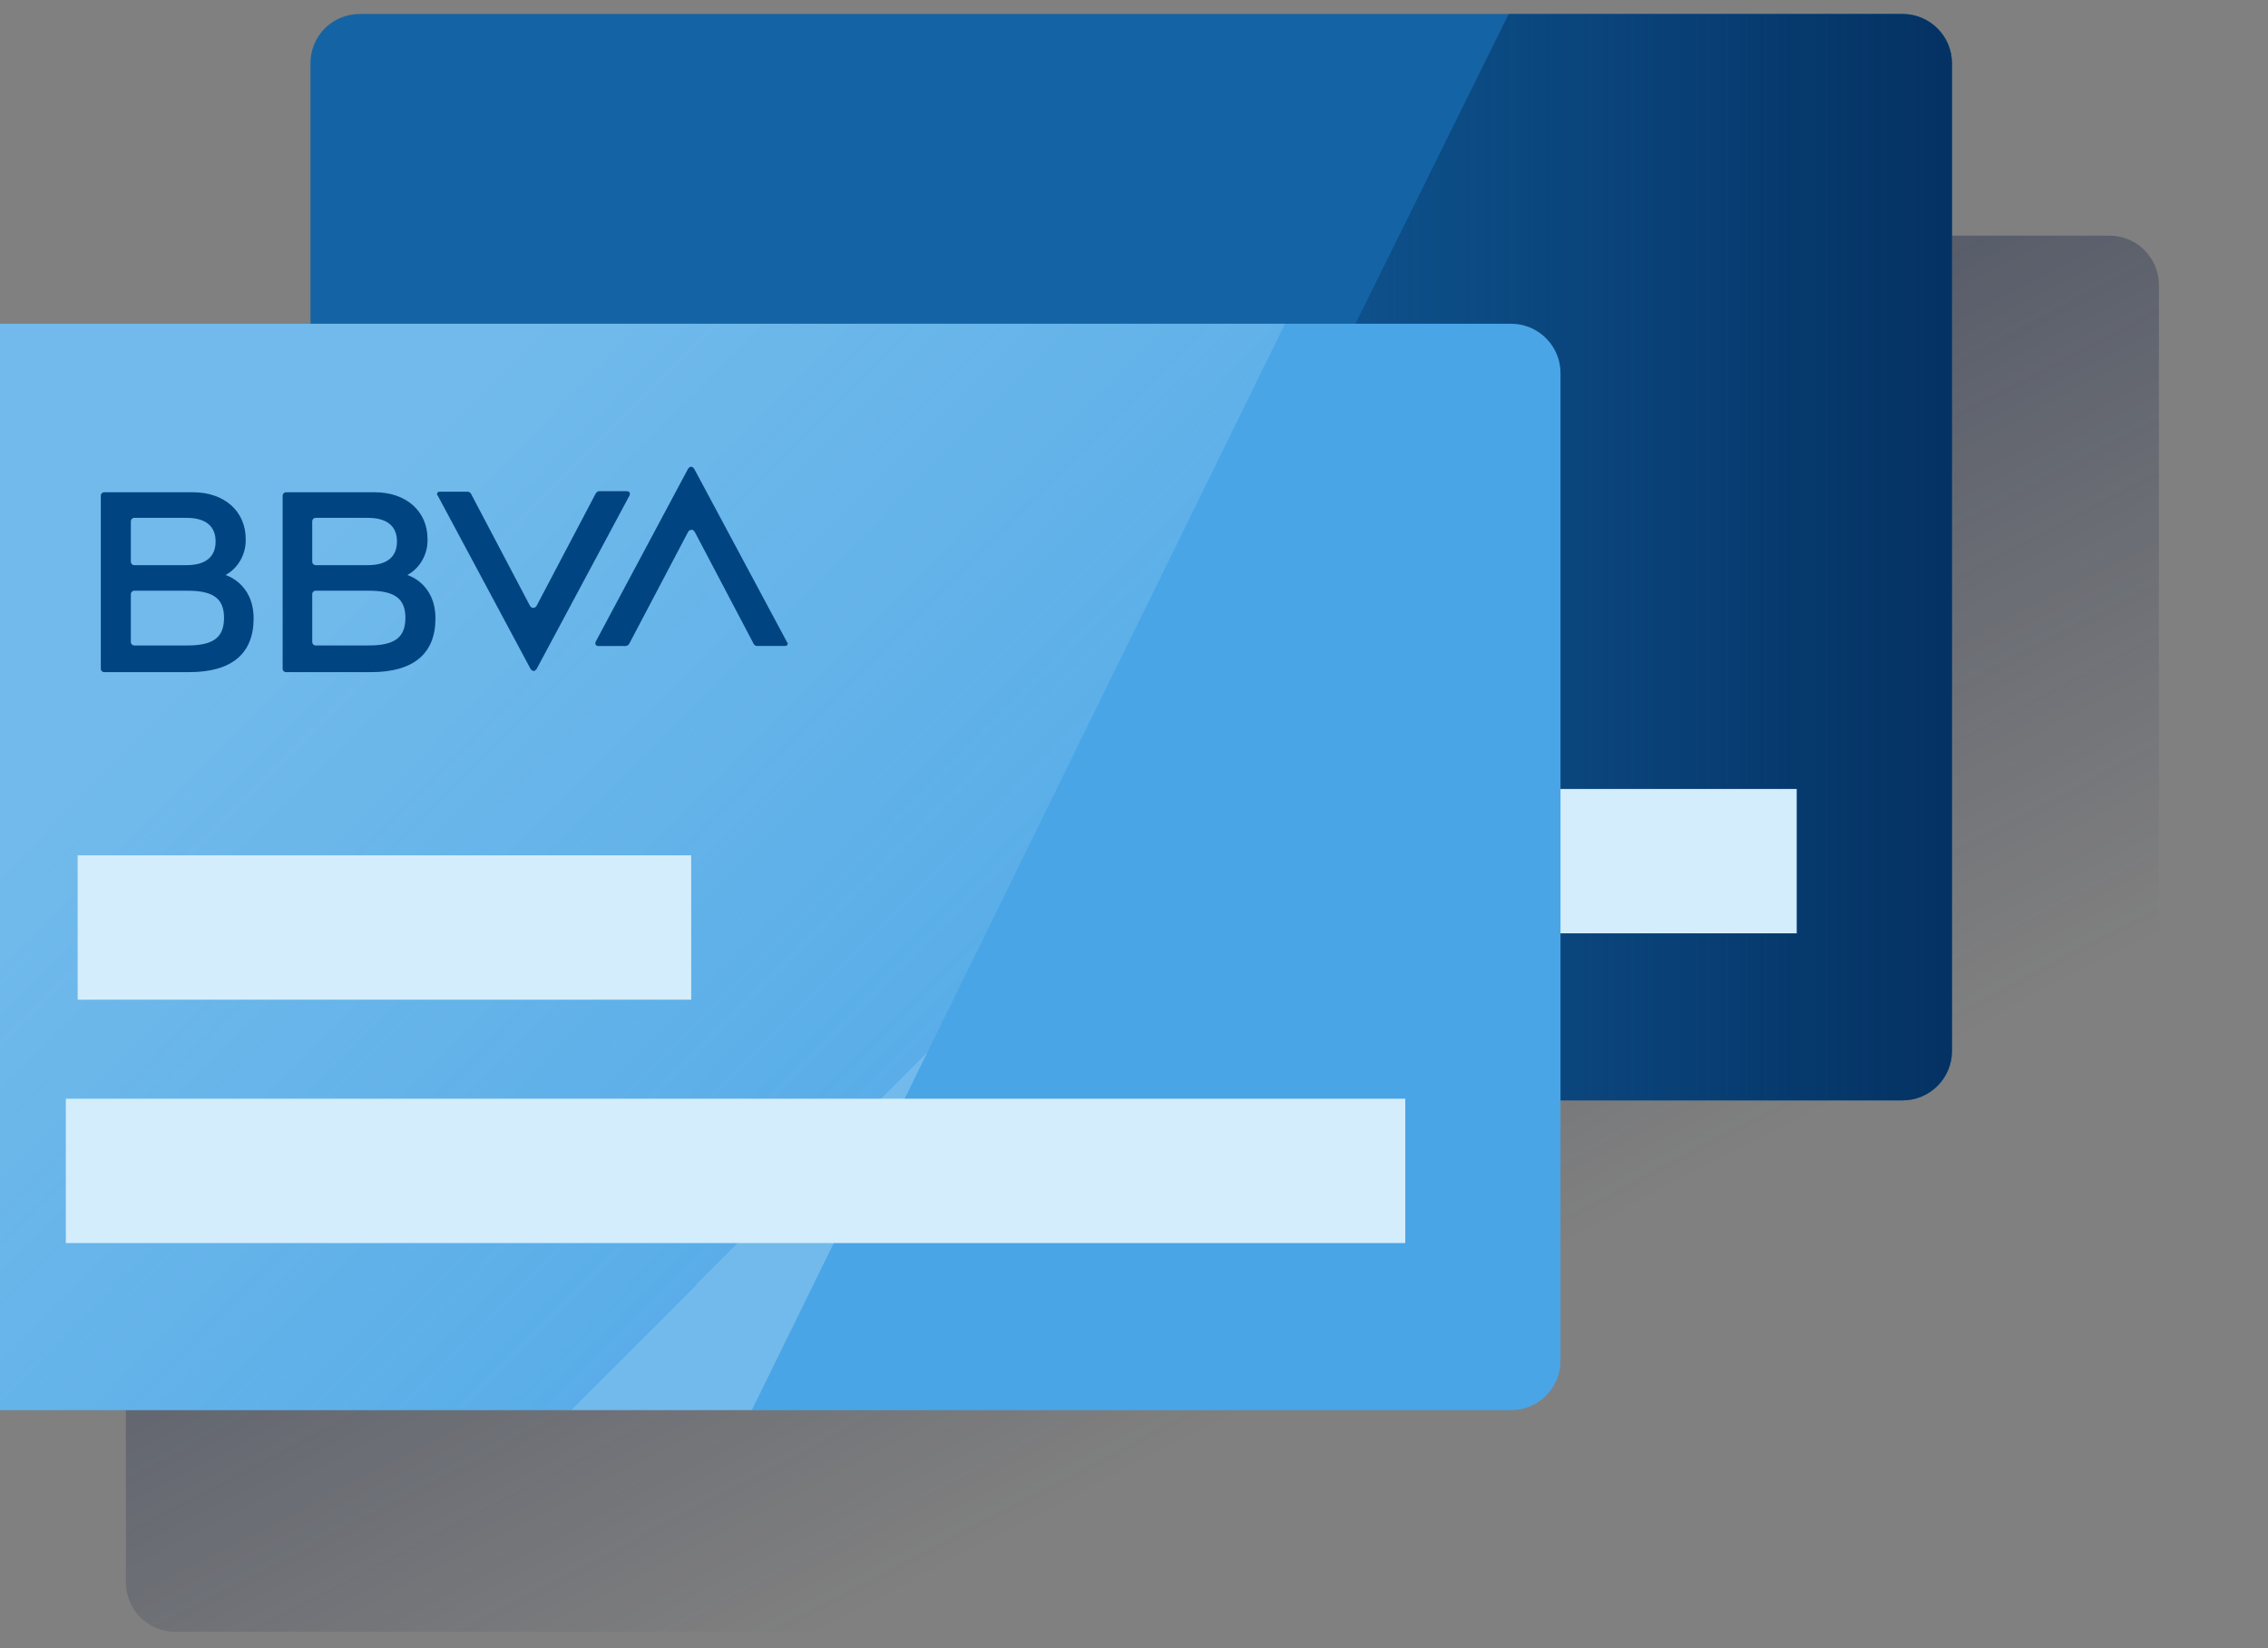 <?xml version="1.0" encoding="UTF-8"?> <svg xmlns="http://www.w3.org/2000/svg" width="194" height="141" viewBox="0 0 194 141"><rect x="0" y="0" width="194" height="141" fill="#808080" stroke="none"/><defs><linearGradient id="prefix__a" x1="32.412%" x2="68.563%" y1="27.277%" y2="73.98%"><stop offset="0%" stop-color="#192647" stop-opacity=".5"></stop><stop offset="100%" stop-color="#192647" stop-opacity="0"></stop></linearGradient><linearGradient id="prefix__b" x1="99.999%" x2="-.001%" y1="50.001%" y2="50.001%"><stop offset="0%" stop-color="#043263"></stop><stop offset="100%" stop-color="#043263" stop-opacity="0"></stop></linearGradient><linearGradient id="prefix__c" x1="22.513%" x2="73.415%" y1="27.46%" y2="67.964%"><stop offset="0%" stop-color="#EAF9FA" stop-opacity=".5"></stop><stop offset="100%" stop-color="#EAF9FA" stop-opacity=".2"></stop><stop offset="100%" stop-color="#EAF9FA" stop-opacity=".5"></stop></linearGradient></defs><g fill="none" fill-rule="evenodd"><path d="M0 0H200V200H0z" transform="translate(-15 -41)"></path><g><path fill="url(#prefix__a)" fill-rule="nonzero" d="M187.45 19.163H55.473c-2.36 0-4.216 1.897-4.216 4.217v22.287h-29.27c-2.36 0-4.217 1.896-4.217 4.216V134.4c0 2.32 1.897 4.217 4.217 4.217h131.98c2.32 0 4.216-1.897 4.216-4.217v-22.287h29.27c2.32 0 4.217-1.896 4.217-4.216v-84.52c-.003-2.317-1.9-4.214-4.22-4.214z" transform="translate(-15 -41) translate(8 42)"></path><path fill="#1464A5" fill-rule="nonzero" d="M37.773.197h131.98c2.32 0 4.217 1.896 4.217 4.216V88.93c0 2.32-1.897 4.217-4.217 4.217H37.773c-2.32 0-4.216-1.897-4.216-4.217V4.413c0-2.32 1.853-4.216 4.216-4.216z" transform="translate(-15 -41) translate(8 42)"></path><path fill="url(#prefix__b)" fill-rule="nonzero" d="M169.75.197h-33.697L90.057 93.143h79.693c2.32 0 4.217-1.896 4.217-4.216V4.413c0-2.32-1.897-4.216-4.217-4.216z" transform="translate(-15 -41) translate(8 42)"></path><path fill="#D4EDFC" fill-rule="nonzero" d="M47.13 34.3H99.61V46.65H47.13zM46.117 66.503H160.687V78.853H46.117z" transform="translate(-15 -41) translate(8 42)"></path><path fill="#49A5E6" fill-rule="nonzero" d="M4.287 26.7h131.98c2.32 0 4.216 1.897 4.216 4.217v84.516c0 2.32-1.896 4.217-4.216 4.217H4.287c-2.32 0-4.217-1.897-4.217-4.217v-84.52c0-2.316 1.857-4.213 4.217-4.213z" transform="translate(-15 -41) translate(8 42)"></path><path fill="url(#prefix__c)" d="M3.487 119.643H71.31L116.917 26.7H3.527C1.63 26.7.112 28.217.112 30.113v86.074c-.042 1.94 1.478 3.456 3.375 3.456z" opacity=".5" transform="translate(-15 -41) translate(8 42)"></path><path fill="#D4EDFC" fill-rule="nonzero" d="M13.643 72.18H66.123V84.53H13.643zM12.633 93.003H127.203V105.353H12.633z" transform="translate(-15 -41) translate(8 42)"></path><path fill="#004481" fill-rule="nonzero" d="M57.947 41.24l-5.057 9.61c-.083.127-.253.21-.42.127l-.127-.127-5.056-9.61c-.044-.083-.17-.17-.254-.17H44.59c-.127 0-.21.083-.21.21 0 .043 0 .083.043.083l7.967 14.88c.083.127.253.21.38.127l.127-.127 7.966-14.88c.044-.126 0-.253-.083-.296-.043 0-.083-.044-.127-.044H58.21c-.137.05-.223.134-.263.217M60.813 54.097l5.057-9.61c.083-.127.253-.21.42-.127l.127.127 5.056 9.61c.044.083.17.17.254.17h2.443c.127 0 .21-.084.21-.21 0-.044 0-.084-.043-.084l-7.967-14.88c-.083-.126-.253-.21-.38-.126l-.127.126L57.94 53.93c-.043.127 0 .253.083.297.044 0 .044.043.084.043h2.443c.137-.047.22-.087.263-.173M23.043 54.223H18.49c-.17 0-.297-.126-.297-.296v-4.09c0-.17.127-.297.297-.297h4.553c2.15 0 3.12.633 3.12 2.32 0 1.69-.926 2.363-3.12 2.363M18.49 43.307h4.467c1.643 0 2.486.716 2.486 2.023 0 1.307-.843 2.023-2.486 2.023H18.49c-.17 0-.297-.126-.297-.296V43.6c.004-.167.13-.293.297-.293m7.8 4.89c1.097-.59 1.77-1.814 1.727-3.077 0-2.403-1.854-4.003-4.51-4.003H15.92c-.17 0-.297.126-.297.296V56.21c0 .17.127.297.297.297h7.25c3.627 0 5.523-1.56 5.523-4.594 0-3.033-2.403-3.716-2.403-3.716M38.557 54.223h-4.554c-.17 0-.296-.126-.296-.296v-4.09c0-.17.126-.297.296-.297h4.554c2.15 0 3.12.633 3.12 2.32 0 1.69-.93 2.363-3.12 2.363m-4.554-10.916h4.467c1.643 0 2.487.716 2.487 2.023 0 1.307-.844 2.023-2.487 2.023h-4.467c-.17 0-.296-.126-.296-.296V43.6c.003-.167.126-.293.296-.293m7.84 4.89c1.097-.59 1.77-1.814 1.727-3.077 0-2.403-1.853-4.003-4.51-4.003h-7.587c-.17 0-.296.126-.296.296V56.21c0 .17.126.297.296.297h7.25c3.627 0 5.524-1.56 5.524-4.594 0-3.043-2.404-3.716-2.404-3.716" transform="translate(-15 -41) translate(8 42)"></path></g></g></svg> 